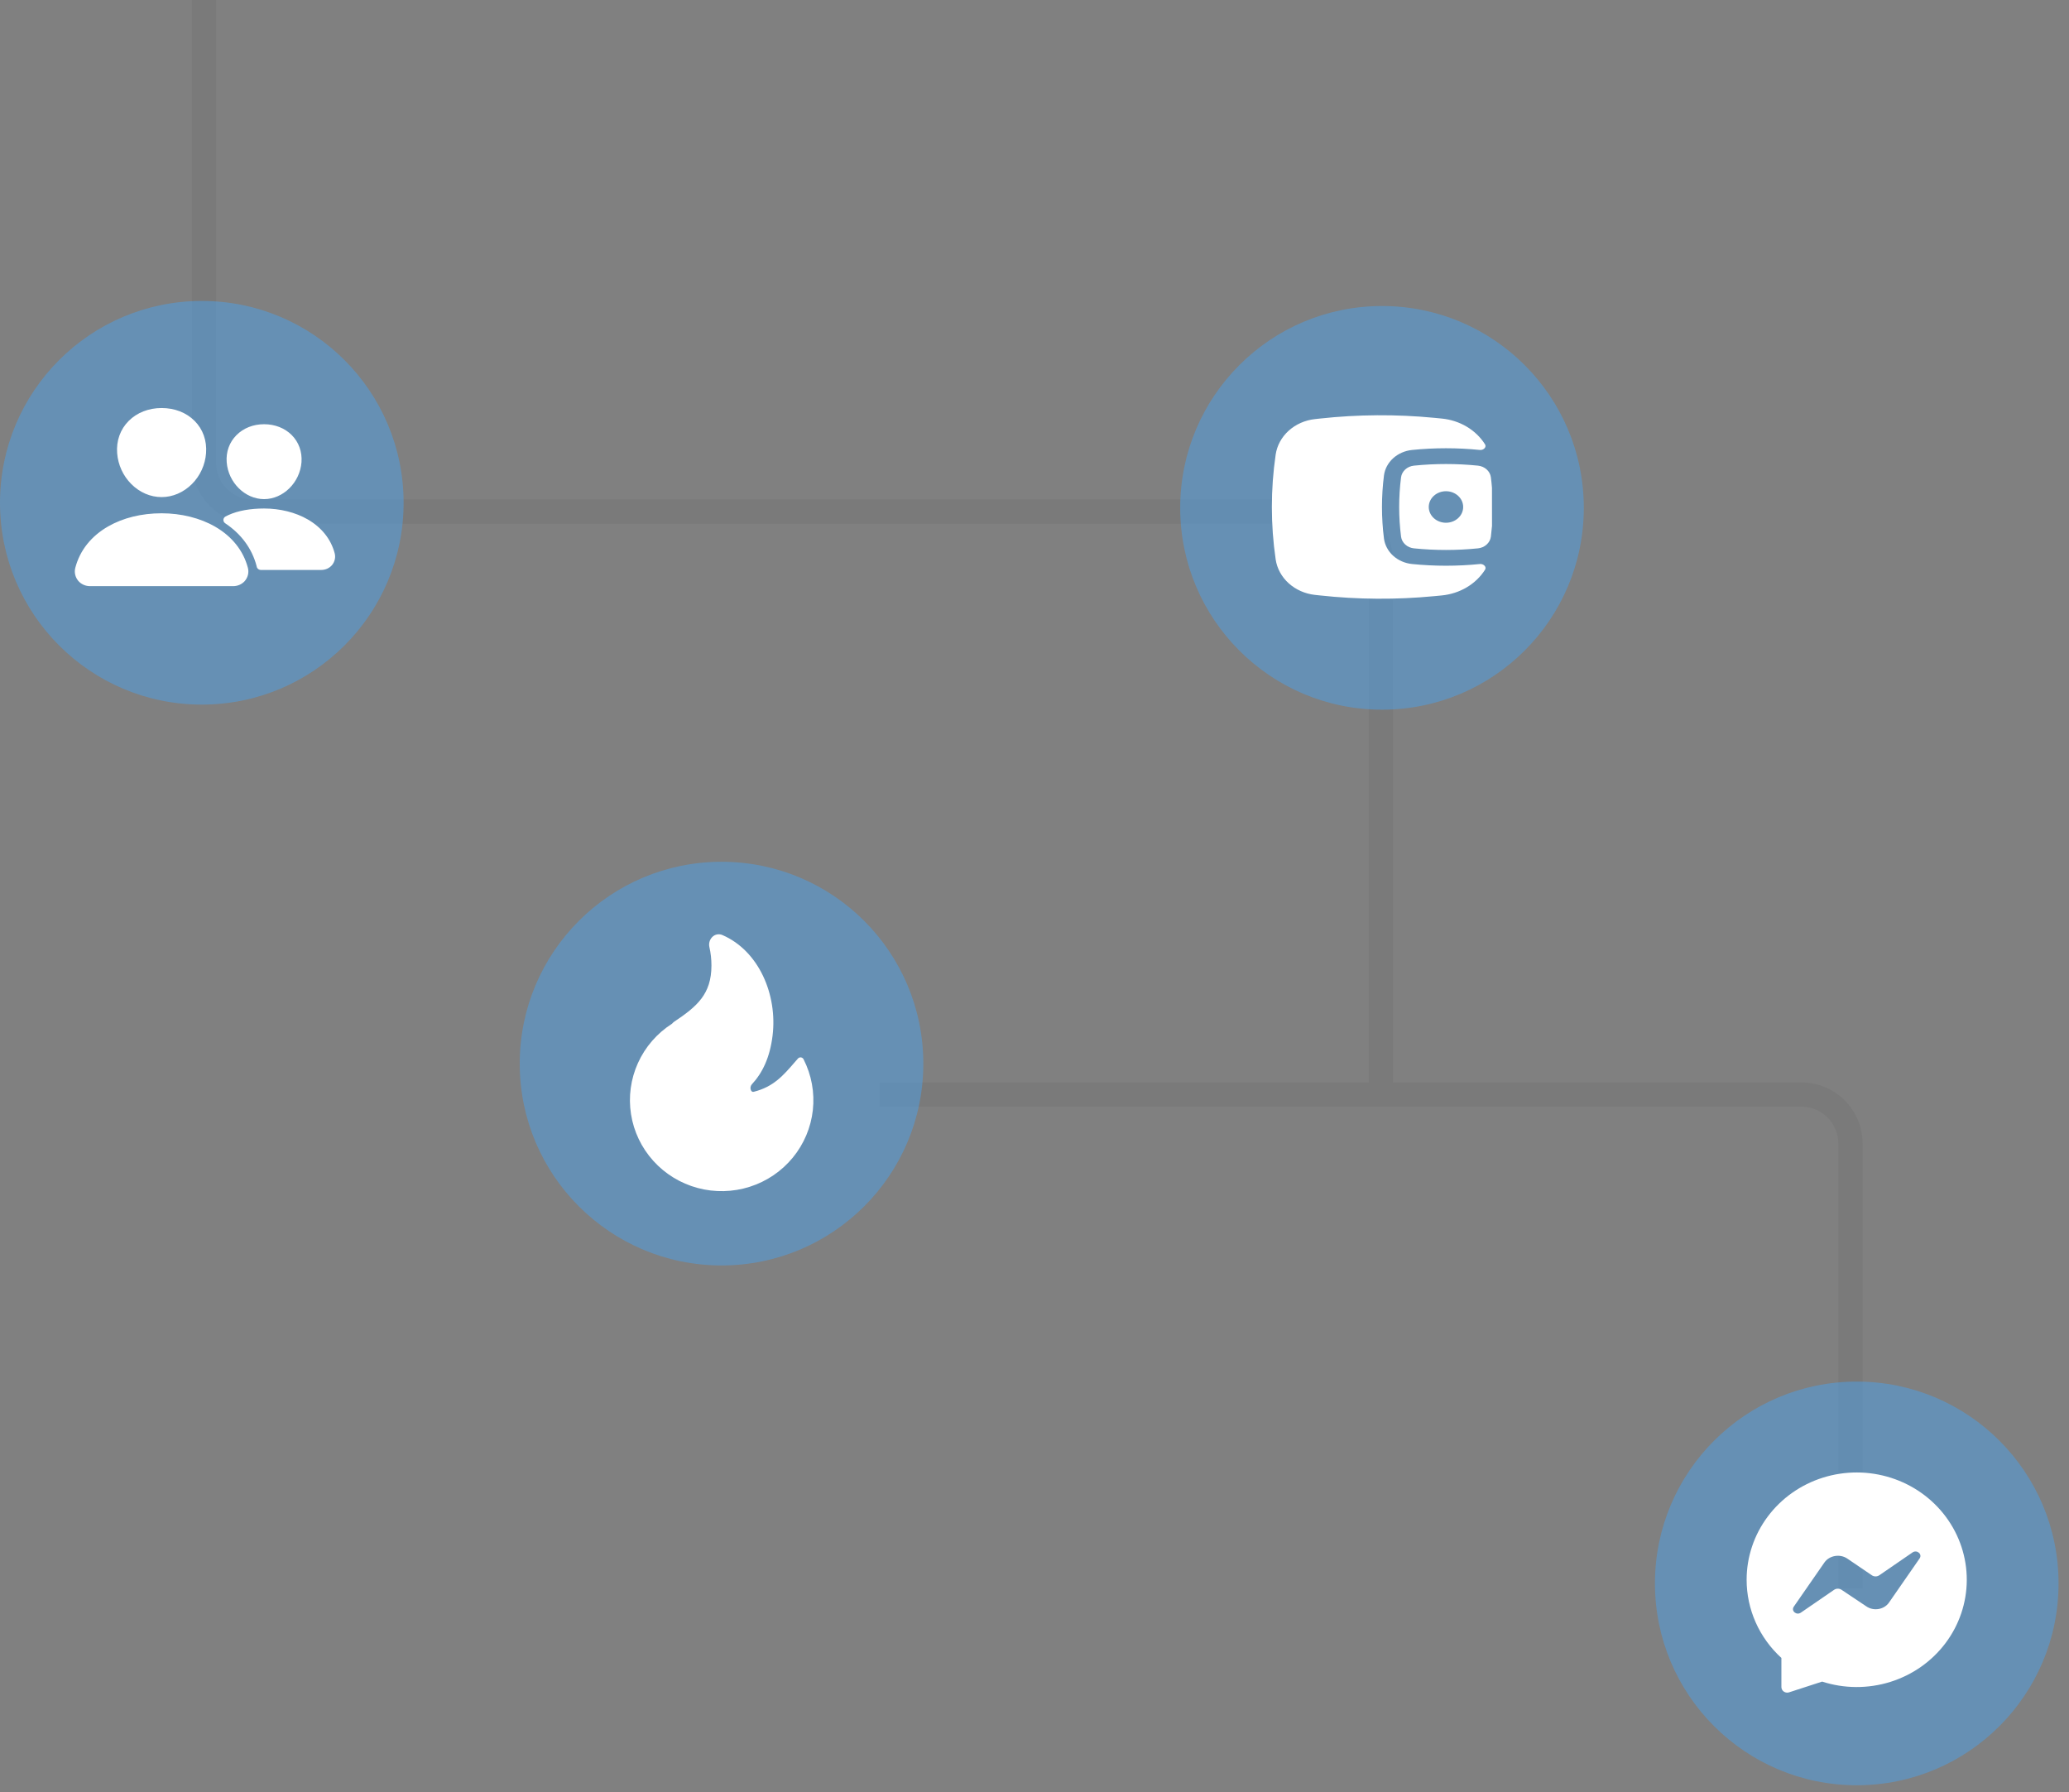 <?xml version="1.0" encoding="UTF-8"?> <svg xmlns="http://www.w3.org/2000/svg" width="142" height="123" viewBox="0 0 142 123" fill="none"><rect x="0" y="0" width="142" height="123" fill="#808080" stroke="none"/><path d="M14 0V31.759C14 33.609 15.5 35.109 17.349 35.109H53.84H91.416C93.266 35.109 94.766 36.608 94.766 38.458V75.116M94.766 75.116H60.359M94.766 75.116H123.65C125.5 75.116 127 76.616 127 78.466V109" stroke="#323232" stroke-opacity="0.08" stroke-width="1.662"></path><circle cx="49.52" cy="72.988" r="13.85" fill="#48A4F1" fill-opacity="0.46"></circle><path d="M49.586 64.168C49.469 64.115 49.337 64.1 49.21 64.124C49.083 64.149 48.968 64.212 48.879 64.305C48.792 64.394 48.729 64.503 48.696 64.623C48.663 64.742 48.66 64.867 48.687 64.988C48.78 65.394 48.828 65.82 48.828 66.254C48.828 67.249 48.575 67.946 48.14 68.524C47.698 69.111 47.058 69.589 46.249 70.128C46.237 70.137 46.225 70.146 46.214 70.157L46.116 70.255C45.093 70.909 44.284 71.843 43.786 72.943C43.287 74.044 43.121 75.264 43.308 76.456C43.494 77.648 44.025 78.761 44.837 79.66C45.648 80.559 46.705 81.206 47.879 81.522C49.053 81.838 50.295 81.81 51.454 81.441C52.612 81.073 53.638 80.379 54.407 79.444C55.177 78.509 55.656 77.374 55.788 76.174C55.919 74.975 55.697 73.764 55.149 72.687C55.132 72.653 55.106 72.624 55.075 72.602C55.043 72.58 55.007 72.566 54.969 72.561C54.931 72.557 54.892 72.562 54.856 72.576C54.821 72.589 54.789 72.612 54.764 72.641L54.57 72.863C53.751 73.812 53.09 74.578 51.734 74.921C51.677 74.934 51.641 74.924 51.616 74.909C51.576 74.88 51.546 74.84 51.531 74.794C51.507 74.73 51.5 74.66 51.512 74.593C51.525 74.526 51.555 74.463 51.6 74.411C52.325 73.632 52.84 72.574 53.023 71.07C53.368 68.251 52.077 65.25 49.586 64.168Z" fill="white"></path><circle cx="127.433" cy="108.659" r="13.85" fill="#48A4F1" fill-opacity="0.46"></circle><path fill-rule="evenodd" clip-rule="evenodd" d="M119.875 108.404C119.875 106.848 120.382 105.332 121.322 104.074C122.262 102.815 123.587 101.88 125.106 101.401C126.626 100.923 128.262 100.926 129.78 101.41C131.298 101.894 132.619 102.834 133.554 104.096C134.489 105.358 134.99 106.876 134.984 108.432C134.979 109.988 134.467 111.503 133.523 112.758C132.579 114.014 131.251 114.945 129.73 115.419C128.209 115.893 126.573 115.885 125.057 115.396L122.784 116.134C122.724 116.153 122.661 116.159 122.598 116.149C122.536 116.14 122.477 116.116 122.426 116.081C122.375 116.045 122.333 115.998 122.304 115.943C122.276 115.888 122.261 115.828 122.261 115.767V113.773C121.507 113.086 120.906 112.254 120.495 111.33C120.085 110.407 119.874 109.411 119.875 108.404ZM129.638 109.984L131.745 106.946C131.954 106.647 131.558 106.322 131.256 106.536L128.984 108.097C128.907 108.149 128.817 108.177 128.724 108.177C128.632 108.177 128.541 108.149 128.465 108.097L126.782 106.953C126.279 106.614 125.559 106.738 125.221 107.212L123.114 110.25C122.906 110.549 123.301 110.875 123.603 110.66L125.876 109.099C125.952 109.047 126.042 109.02 126.135 109.02C126.228 109.02 126.318 109.047 126.394 109.099L128.077 110.224C128.58 110.582 129.3 110.458 129.638 109.984Z" fill="white"></path><circle cx="94.85" cy="34.85" r="13.85" fill="#48A4F1" fill-opacity="0.46"></circle><path fill-rule="evenodd" clip-rule="evenodd" d="M102.397 33.472L102.4 36.086C102.379 36.334 102.353 36.583 102.322 36.831C102.294 37.036 102.191 37.226 102.031 37.37C101.871 37.515 101.662 37.606 101.438 37.629C99.99 37.777 98.49 37.777 97.041 37.629C96.818 37.606 96.609 37.515 96.449 37.37C96.289 37.226 96.186 37.036 96.158 36.831C95.985 35.476 95.985 34.107 96.158 32.751C96.186 32.547 96.289 32.357 96.449 32.212C96.609 32.068 96.818 31.977 97.041 31.954C98.503 31.806 99.977 31.806 101.438 31.954C101.901 32.001 102.269 32.336 102.322 32.751C102.352 32.991 102.378 33.232 102.397 33.473V33.472ZM99.24 33.709C98.927 33.709 98.626 33.823 98.405 34.026C98.183 34.229 98.059 34.504 98.059 34.791C98.059 35.078 98.183 35.353 98.405 35.556C98.626 35.759 98.927 35.873 99.24 35.873C99.553 35.873 99.854 35.759 100.075 35.556C100.297 35.353 100.421 35.078 100.421 34.791C100.421 34.504 100.297 34.229 100.075 34.026C99.854 33.823 99.553 33.709 99.24 33.709Z" fill="white"></path><path d="M101.921 30.492C102.043 30.686 101.813 30.903 101.569 30.878C100.021 30.721 98.459 30.721 96.911 30.878C96.422 30.928 95.966 31.128 95.616 31.445C95.267 31.762 95.044 32.178 94.985 32.626C94.802 34.064 94.802 35.518 94.985 36.957C95.044 37.404 95.267 37.82 95.616 38.138C95.966 38.455 96.422 38.654 96.911 38.704C98.459 38.861 100.021 38.861 101.569 38.704C101.814 38.679 102.047 38.898 101.923 39.094C101.614 39.582 101.183 39.997 100.666 40.304C100.149 40.611 99.559 40.802 98.947 40.861L98.433 40.91C95.826 41.161 93.197 41.144 90.594 40.86L90.254 40.824C89.571 40.749 88.936 40.469 88.446 40.027C87.957 39.585 87.642 39.006 87.551 38.382C87.204 35.999 87.204 33.584 87.551 31.2C87.642 30.576 87.957 29.997 88.446 29.555C88.936 29.113 89.571 28.833 90.254 28.759L90.594 28.722C93.197 28.438 95.826 28.421 98.433 28.672L98.947 28.722C99.559 28.781 100.149 28.972 100.665 29.28C101.182 29.587 101.612 30.003 101.921 30.492Z" fill="white"></path><circle cx="13.85" cy="34.502" r="13.85" fill="#48A4F1" fill-opacity="0.46"></circle><path d="M11.09 34.112C11.856 34.112 12.595 33.793 13.175 33.214C13.738 32.65 14.082 31.898 14.142 31.096C14.207 30.241 13.928 29.455 13.355 28.882C12.783 28.309 11.984 28 11.09 28C10.204 28 9.401 28.315 8.831 28.886C8.255 29.463 7.975 30.248 8.04 31.096C8.102 31.898 8.446 32.65 9.008 33.214C9.585 33.793 10.325 34.112 11.09 34.112ZM6.184 40.223H15.996C16.154 40.224 16.31 40.191 16.452 40.127C16.594 40.062 16.718 39.969 16.815 39.853C16.918 39.727 16.989 39.581 17.023 39.426C17.057 39.271 17.053 39.11 17.011 38.957C16.698 37.783 15.921 36.809 14.766 36.142C13.741 35.549 12.435 35.223 11.09 35.223C9.719 35.223 8.448 35.535 7.417 36.127C6.259 36.792 5.481 37.771 5.169 38.959C5.128 39.113 5.124 39.273 5.159 39.428C5.193 39.583 5.264 39.729 5.367 39.854C5.464 39.97 5.588 40.063 5.73 40.127C5.871 40.191 6.027 40.224 6.184 40.223ZM18.125 34.251C19.434 34.251 20.586 33.114 20.692 31.718C20.745 31.003 20.506 30.341 20.023 29.856C19.544 29.376 18.869 29.111 18.125 29.111C17.38 29.111 16.71 29.377 16.229 29.86C15.742 30.349 15.503 31.009 15.559 31.719C15.666 33.115 16.817 34.251 18.125 34.251ZM15.681 35.343C16.335 35.044 17.185 34.895 18.124 34.895C19.221 34.895 20.285 35.161 21.123 35.645C22.072 36.195 22.711 36.995 22.969 37.962C23.006 38.101 23.01 38.246 22.979 38.386C22.948 38.527 22.884 38.659 22.791 38.773C22.702 38.879 22.588 38.965 22.459 39.024C22.329 39.082 22.187 39.112 22.043 39.112H17.912C17.842 39.112 17.774 39.089 17.721 39.047C17.667 39.006 17.631 38.948 17.619 38.884C17.615 38.862 17.609 38.84 17.604 38.819C17.288 37.636 16.548 36.636 15.456 35.908C15.415 35.881 15.383 35.845 15.362 35.803C15.34 35.762 15.33 35.716 15.332 35.669C15.335 35.623 15.349 35.578 15.375 35.539C15.401 35.499 15.436 35.466 15.479 35.443C15.537 35.411 15.604 35.377 15.681 35.343Z" fill="white"></path></svg> 